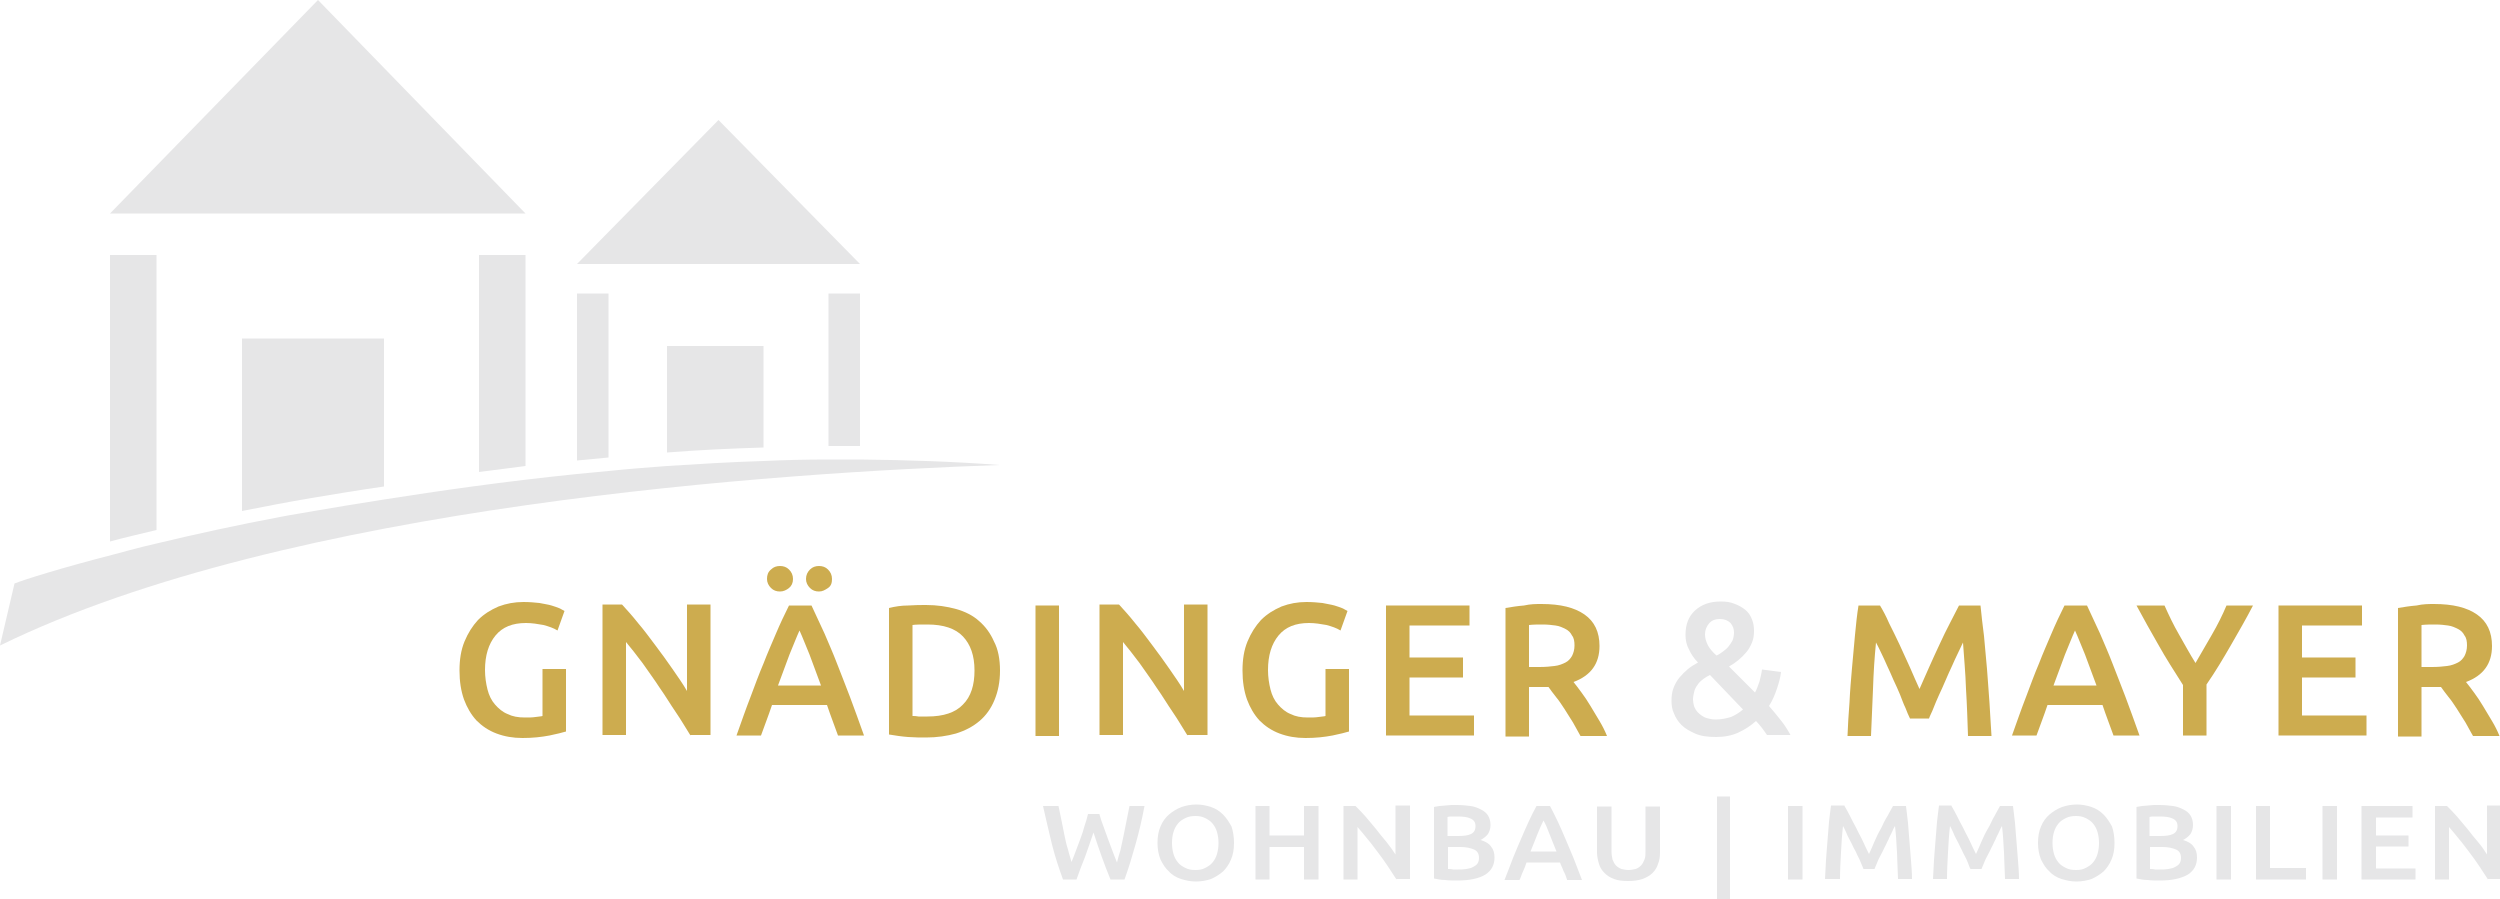 <?xml version="1.0" encoding="utf-8"?>
<!-- Generator: Adobe Illustrator 24.0.0, SVG Export Plug-In . SVG Version: 6.00 Build 0)  -->
<svg version="1.1" id="Ebene_1" xmlns="http://www.w3.org/2000/svg" xmlns:xlink="http://www.w3.org/1999/xlink" x="0px" y="0px"
	 viewBox="0 0 500 179.8" style="enable-background:new 0 0 500 179.8;" xml:space="preserve">
<style type="text/css">
	.st0{fill:#E6E6E7;}
	.st1{fill:#CDAC4F;}
</style>
<polygon class="st0" points="63.6,0 22,42.7 105.1,42.7 63.6,0 "/>
<polygon class="st0" points="115.4,52.8 143.7,24 172,52.8 "/>
<path class="st0" d="M76.8,97.3V67.7H48.4v34.5c4.5-0.9,9.2-1.8,13.9-2.6C67.1,98.8,71.9,98,76.8,97.3"/>
<path class="st0" d="M31.2,51H22v57.3c2.9-0.8,6-1.5,9.3-2.3V51z"/>
<path class="st0" d="M105.1,51h-9.3v43.4c3.1-0.4,6.1-0.8,9.3-1.2V51z"/>
<path class="st0" d="M152.7,69.2h-19.3v21.3c6.3-0.5,12.8-0.8,19.3-1V69.2z"/>
<path class="st0" d="M121.7,58.7h-6.3v33.4c2.1-0.2,4.2-0.4,6.3-0.6V58.7z"/>
<path class="st0" d="M172,89.2V58.7h-6.3v30.5c0.9,0,1.7,0,2.6,0C169.5,89.2,170.8,89.2,172,89.2"/>
<path class="st0" d="M172,91.9c-1.2,0-2.4,0-3.7,0c-0.9,0-1.8,0-2.6,0c-4.4,0-8.7,0.1-13,0.3c-6.6,0.2-13,0.6-19.3,1
	c-4,0.3-7.9,0.6-11.7,1c-2.1,0.2-4.2,0.4-6.3,0.6c-14.7,1.5-27.8,3.4-38.6,5.1c-5.2,0.8-9.9,1.6-14,2.3c-2.1,0.4-4.3,0.7-6.3,1.1
	c-9.1,1.7-17.7,3.6-25.2,5.4c-3.1,0.7-6,1.5-8.6,2.2c-10.5,2.7-17.8,5-19.8,5.8L0,129.1C57.6,100.9,156.4,94.5,199.9,93
	C190.7,92.3,181.4,92,172,91.9"/>
<path class="st1" d="M105.2,124.6c-2.7,0-4.7,0.8-6.1,2.5c-1.4,1.7-2.1,4-2.1,6.9c0,1.4,0.2,2.7,0.5,3.9c0.3,1.2,0.8,2.2,1.5,3
	c0.7,0.8,1.5,1.5,2.5,1.9c1,0.5,2.1,0.7,3.5,0.7c0.8,0,1.5,0,2.1-0.1c0.6-0.1,1.1-0.1,1.4-0.2v-9.4h4.7v12.5
	c-0.7,0.2-1.8,0.5-3.3,0.8c-1.6,0.3-3.3,0.5-5.4,0.5c-1.9,0-3.6-0.3-5.2-0.9c-1.6-0.6-2.9-1.5-4-2.6c-1.1-1.2-1.9-2.6-2.5-4.2
	c-0.6-1.7-0.9-3.6-0.9-5.8c0-2.2,0.3-4.1,1-5.8c0.7-1.7,1.6-3.1,2.7-4.3c1.2-1.2,2.5-2,4.1-2.7c1.6-0.6,3.2-0.9,5-0.9
	c1.2,0,2.3,0.1,3.2,0.2c0.9,0.2,1.8,0.3,2.4,0.5c0.7,0.2,1.2,0.4,1.7,0.6c0.4,0.2,0.7,0.4,0.9,0.5l-1.4,3.9
	c-0.8-0.5-1.7-0.8-2.8-1.1C107.6,124.8,106.4,124.6,105.2,124.6"/>
<path class="st1" d="M138.1,147.1c-0.9-1.4-1.8-3-2.9-4.6c-1.1-1.6-2.1-3.3-3.3-5c-1.1-1.7-2.3-3.3-3.4-4.9c-1.2-1.6-2.3-3-3.3-4.2
	v18.6h-4.7v-26.1h3.9c1,1.1,2.1,2.3,3.2,3.7c1.2,1.4,2.3,2.9,3.5,4.5c1.2,1.6,2.3,3.1,3.4,4.7c1.1,1.6,2.1,3,2.9,4.4v-17.3h4.7v26.1
	H138.1z"/>
<path class="st1" d="M167.6,147.1c-0.4-1-0.7-2-1.1-3c-0.4-1-0.7-2-1.1-3.1h-11c-0.4,1.1-0.7,2.1-1.1,3.1c-0.4,1-0.7,2-1.1,3h-4.9
	c1-2.8,1.9-5.4,2.8-7.7c0.9-2.4,1.7-4.6,2.6-6.7c0.8-2.1,1.7-4.1,2.5-6c0.8-1.9,1.7-3.8,2.6-5.6h4.5c0.9,1.9,1.7,3.7,2.6,5.6
	c0.8,1.9,1.7,3.9,2.5,6c0.8,2.1,1.7,4.3,2.6,6.7c0.9,2.4,1.8,4.9,2.8,7.7H167.6z M156,118.3c-0.7,0-1.3-0.2-1.8-0.7
	c-0.5-0.5-0.8-1.1-0.8-1.8c0-0.8,0.2-1.4,0.8-1.9c0.5-0.5,1.1-0.7,1.8-0.7c0.7,0,1.3,0.2,1.8,0.7c0.5,0.5,0.8,1.1,0.8,1.9
	c0,0.8-0.3,1.4-0.8,1.8C157.3,118,156.7,118.3,156,118.3 M159.9,126.1c-0.6,1.3-1.2,2.9-2,4.8c-0.7,1.9-1.5,4-2.3,6.2h8.6
	c-0.8-2.2-1.6-4.3-2.3-6.2C161.1,129,160.5,127.4,159.9,126.1 M163.8,118.3c-0.7,0-1.3-0.2-1.8-0.7c-0.5-0.5-0.8-1.1-0.8-1.8
	c0-0.8,0.3-1.4,0.8-1.9c0.5-0.5,1.1-0.7,1.8-0.7c0.7,0,1.3,0.2,1.8,0.7c0.5,0.5,0.8,1.1,0.8,1.9c0,0.8-0.2,1.4-0.8,1.8
	C165,118,164.5,118.3,163.8,118.3"/>
<path class="st1" d="M200,134.1c0,2.3-0.4,4.2-1.1,5.9c-0.7,1.7-1.7,3.1-3,4.2c-1.3,1.1-2.8,1.9-4.7,2.5c-1.8,0.5-3.8,0.8-6,0.8
	c-1.1,0-2.2,0-3.6-0.1c-1.3-0.1-2.6-0.3-3.8-0.5v-25.3c1.2-0.3,2.5-0.5,3.8-0.5c1.4-0.1,2.6-0.1,3.6-0.1c2.2,0,4.2,0.3,6,0.8
	c1.8,0.5,3.4,1.3,4.6,2.4c1.3,1.1,2.3,2.5,3,4.1C199.6,129.8,200,131.8,200,134.1 M182.6,143.2c0.3,0,0.6,0,1.1,0.1
	c0.5,0,1.1,0,1.8,0c3.2,0,5.6-0.8,7.1-2.4c1.6-1.6,2.3-3.9,2.3-6.8c0-3-0.8-5.2-2.3-6.8c-1.5-1.6-3.9-2.4-7.1-2.4
	c-1.4,0-2.4,0-3,0.1V143.2z"/>
<rect x="207.1" y="121.1" class="st1" width="4.7" height="26.1"/>
<path class="st1" d="M237.5,147.1c-0.9-1.4-1.8-3-2.9-4.6c-1.1-1.6-2.1-3.3-3.3-5c-1.1-1.7-2.3-3.3-3.4-4.9c-1.2-1.6-2.3-3-3.3-4.2
	v18.6h-4.7v-26.1h3.9c1,1.1,2.1,2.3,3.2,3.7c1.2,1.4,2.3,2.9,3.5,4.5c1.2,1.6,2.3,3.1,3.4,4.7c1.1,1.6,2.1,3,2.9,4.4v-17.3h4.7v26.1
	H237.5z"/>
<path class="st1" d="M261.8,124.6c-2.7,0-4.7,0.8-6.1,2.5c-1.4,1.7-2.1,4-2.1,6.9c0,1.4,0.2,2.7,0.5,3.9c0.3,1.2,0.8,2.2,1.5,3
	c0.7,0.8,1.5,1.5,2.5,1.9c1,0.5,2.1,0.7,3.5,0.7c0.8,0,1.5,0,2.1-0.1c0.6-0.1,1.1-0.1,1.4-0.2v-9.4h4.7v12.5
	c-0.7,0.2-1.8,0.5-3.3,0.8c-1.6,0.3-3.3,0.5-5.4,0.5c-1.9,0-3.6-0.3-5.2-0.9c-1.6-0.6-2.9-1.5-4-2.6c-1.1-1.2-1.9-2.6-2.5-4.2
	c-0.6-1.7-0.9-3.6-0.9-5.8c0-2.2,0.3-4.1,1-5.8c0.7-1.7,1.6-3.1,2.7-4.3c1.2-1.2,2.5-2,4.1-2.7c1.6-0.6,3.2-0.9,5-0.9
	c1.2,0,2.3,0.1,3.2,0.2c0.9,0.2,1.7,0.3,2.4,0.5c0.7,0.2,1.2,0.4,1.7,0.6c0.4,0.2,0.7,0.4,0.9,0.5l-1.4,3.9
	c-0.8-0.5-1.7-0.8-2.8-1.1C264.2,124.8,263,124.6,261.8,124.6"/>
<polygon class="st1" points="277.2,147.1 277.2,121.1 293.9,121.1 293.9,125.1 281.9,125.1 281.9,131.5 292.6,131.5 292.6,135.5 
	281.9,135.5 281.9,143.1 294.8,143.1 294.8,147.1 "/>
<path class="st1" d="M308.3,120.8c3.8,0,6.6,0.7,8.6,2.1c2,1.4,3,3.5,3,6.3c0,3.5-1.7,5.9-5.2,7.2c0.5,0.6,1,1.3,1.6,2.1
	c0.6,0.8,1.2,1.7,1.8,2.7c0.6,1,1.2,2,1.8,3c0.6,1,1.1,2,1.5,3h-5.3c-0.5-0.9-1-1.8-1.5-2.7c-0.6-0.9-1.1-1.8-1.7-2.7
	c-0.6-0.9-1.1-1.7-1.7-2.4c-0.6-0.8-1.1-1.4-1.5-2c-0.4,0-0.7,0-0.9,0h-0.7h-2.3v9.9h-4.7v-25.7c1.2-0.2,2.4-0.4,3.7-0.5
	C306.1,120.8,307.2,120.8,308.3,120.8 M308.6,124.9c-1,0-1.9,0-2.8,0.1v8.4h2.1c1.2,0,2.2-0.1,3-0.2c0.9-0.1,1.6-0.4,2.2-0.7
	c0.6-0.3,1-0.8,1.3-1.3c0.3-0.6,0.5-1.3,0.5-2.1c0-0.8-0.1-1.5-0.5-2c-0.3-0.6-0.7-1-1.3-1.3c-0.6-0.3-1.2-0.6-2-0.7
	C310.4,125,309.5,124.9,308.6,124.9"/>
<path class="st0" d="M334.3,140.2c0-1,0.1-1.8,0.4-2.6c0.3-0.8,0.7-1.5,1.2-2.1c0.5-0.6,1.1-1.2,1.7-1.7c0.6-0.5,1.3-0.9,2-1.3
	c-0.8-0.8-1.4-1.7-1.8-2.6c-0.5-0.9-0.7-1.9-0.7-2.9c0-2.1,0.6-3.7,1.9-4.9c1.3-1.2,3-1.8,5.1-1.8c1.1,0,2,0.1,2.9,0.5
	c0.8,0.3,1.5,0.7,2.1,1.2c0.6,0.5,1,1.1,1.3,1.9c0.3,0.7,0.4,1.5,0.4,2.3c0,0.8-0.1,1.6-0.4,2.3c-0.3,0.7-0.6,1.3-1.1,1.9
	c-0.5,0.6-1,1.1-1.6,1.6c-0.6,0.5-1.2,0.9-1.9,1.3l5.2,5.2c0.4-0.7,0.6-1.4,0.9-2.2c0.2-0.8,0.4-1.6,0.5-2.4l3.8,0.5
	c-0.1,1-0.4,2.1-0.8,3.3c-0.4,1.2-0.9,2.4-1.6,3.5c0.8,0.9,1.6,1.9,2.4,2.9c0.8,1,1.4,2,1.9,2.9h-4.7c-0.3-0.4-0.6-0.9-1-1.4
	c-0.4-0.5-0.8-1-1.2-1.4c-1,0.9-2.2,1.7-3.5,2.3c-1.3,0.6-2.8,0.9-4.5,0.9c-1.7,0-3.1-0.2-4.2-0.7c-1.1-0.5-2-1-2.7-1.7
	c-0.7-0.7-1.2-1.5-1.5-2.3C334.4,141.9,334.3,141,334.3,140.2 M338.6,139.9c0,0.4,0.1,0.9,0.2,1.3c0.2,0.5,0.4,0.9,0.8,1.3
	c0.4,0.4,0.8,0.7,1.4,1c0.6,0.2,1.3,0.4,2.1,0.4c1.1,0,2.1-0.2,3.1-0.5c0.9-0.4,1.7-0.9,2.4-1.5L342,135c-0.4,0.2-0.8,0.4-1.2,0.7
	c-0.4,0.3-0.8,0.6-1.1,1c-0.3,0.4-0.6,0.8-0.8,1.4C338.8,138.6,338.6,139.2,338.6,139.9 M346.8,126.5c0-0.7-0.2-1.3-0.7-1.9
	c-0.5-0.5-1.2-0.8-2.1-0.8c-1,0-1.7,0.3-2.2,0.9c-0.5,0.6-0.8,1.3-0.8,2.2c0,0.7,0.2,1.4,0.6,2.2c0.4,0.7,1,1.4,1.7,2
	c0.5-0.2,0.9-0.5,1.3-0.8c0.4-0.3,0.8-0.6,1.1-1c0.3-0.4,0.6-0.8,0.8-1.2C346.7,127.6,346.8,127,346.8,126.5"/>
<path class="st1" d="M376,121.1c0.6,1,1.2,2.1,1.8,3.5c0.7,1.4,1.4,2.8,2.1,4.3c0.7,1.5,1.4,3.1,2.1,4.6c0.7,1.6,1.3,3,1.9,4.3
	c0.6-1.3,1.2-2.8,1.9-4.3c0.7-1.6,1.4-3.1,2.1-4.6c0.7-1.5,1.4-3,2.1-4.3c0.7-1.4,1.3-2.5,1.8-3.5h4.3c0.2,1.9,0.4,3.9,0.7,6.1
	c0.2,2.1,0.4,4.3,0.6,6.6c0.2,2.2,0.3,4.5,0.5,6.8c0.1,2.3,0.3,4.5,0.4,6.6h-4.7c-0.1-3-0.2-6.2-0.4-9.4c-0.1-3.2-0.4-6.3-0.6-9.3
	c-0.3,0.6-0.6,1.3-1,2.1c-0.4,0.8-0.8,1.7-1.2,2.6c-0.4,0.9-0.9,1.9-1.3,2.9c-0.4,1-0.9,2-1.3,2.9c-0.4,0.9-0.8,1.8-1.1,2.6
	s-0.7,1.5-0.9,2.1H382c-0.3-0.6-0.6-1.3-0.9-2.1c-0.4-0.8-0.7-1.7-1.1-2.7c-0.4-0.9-0.8-1.9-1.3-2.9c-0.4-1-0.9-2-1.3-2.9
	c-0.4-0.9-0.8-1.8-1.2-2.6c-0.4-0.8-0.7-1.5-1-2c-0.3,3-0.5,6.1-0.6,9.3c-0.1,3.2-0.3,6.3-0.4,9.4h-4.7c0.1-2.2,0.2-4.4,0.4-6.7
	c0.1-2.3,0.3-4.6,0.5-6.9c0.2-2.3,0.4-4.5,0.6-6.6c0.2-2.1,0.4-4.1,0.7-5.9H376z"/>
<path class="st1" d="M422.7,147.1c-0.4-1-0.7-2-1.1-3c-0.4-1-0.7-2-1.1-3.1h-11c-0.4,1.1-0.7,2.1-1.1,3.1c-0.4,1-0.7,2-1.1,3h-4.9
	c1-2.8,1.9-5.4,2.8-7.7c0.9-2.4,1.7-4.6,2.6-6.7c0.8-2.1,1.7-4.1,2.5-6c0.8-1.9,1.7-3.8,2.6-5.6h4.5c0.9,1.9,1.7,3.7,2.6,5.6
	c0.8,1.9,1.7,3.9,2.5,6c0.8,2.1,1.7,4.3,2.6,6.7c0.9,2.4,1.8,4.9,2.8,7.7H422.7z M415,126.1c-0.6,1.3-1.2,2.9-2,4.8
	c-0.7,1.9-1.5,4-2.3,6.2h8.6c-0.8-2.2-1.6-4.3-2.3-6.2C416.2,129,415.6,127.4,415,126.1"/>
<path class="st1" d="M439.1,132.6c1.1-1.9,2.2-3.8,3.3-5.7s2.1-3.9,2.9-5.8h5.3c-1.4,2.7-2.9,5.3-4.4,7.9c-1.5,2.6-3.1,5.3-4.9,7.9
	v10.2h-4.7V137c-1.7-2.7-3.4-5.3-4.9-8c-1.5-2.6-3-5.3-4.4-7.9h5.6c0.9,2,1.8,3.9,2.9,5.8S437.9,130.7,439.1,132.6"/>
<polygon class="st1" points="455.7,147.1 455.7,121.1 472.4,121.1 472.4,125.1 460.4,125.1 460.4,131.5 471.1,131.5 471.1,135.5 
	460.4,135.5 460.4,143.1 473.3,143.1 473.3,147.1 "/>
<path class="st1" d="M486.8,120.8c3.8,0,6.6,0.7,8.6,2.1c2,1.4,3,3.5,3,6.3c0,3.5-1.7,5.9-5.2,7.2c0.5,0.6,1,1.3,1.6,2.1
	c0.6,0.8,1.2,1.7,1.8,2.7c0.6,1,1.2,2,1.8,3c0.6,1,1.1,2,1.5,3h-5.3c-0.5-0.9-1-1.8-1.5-2.7c-0.6-0.9-1.1-1.8-1.7-2.7
	c-0.6-0.9-1.1-1.7-1.7-2.4c-0.6-0.8-1.1-1.4-1.5-2c-0.4,0-0.7,0-0.9,0h-0.7h-2.3v9.9h-4.7v-25.7c1.2-0.2,2.4-0.4,3.7-0.5
	C484.6,120.8,485.8,120.8,486.8,120.8 M487.1,124.9c-1,0-1.9,0-2.8,0.1v8.4h2.1c1.2,0,2.2-0.1,3-0.2c0.9-0.1,1.6-0.4,2.2-0.7
	c0.6-0.3,1-0.8,1.3-1.3c0.3-0.6,0.5-1.3,0.5-2.1c0-0.8-0.1-1.5-0.5-2c-0.3-0.6-0.7-1-1.3-1.3c-0.6-0.3-1.2-0.6-2-0.7
	C488.9,125,488.1,124.9,487.1,124.9"/>
<path class="st0" d="M219.9,162.9c0.2,0.8,0.5,1.6,0.8,2.4c0.3,0.8,0.6,1.7,0.9,2.5c0.3,0.8,0.6,1.6,0.9,2.4
	c0.3,0.8,0.6,1.6,0.9,2.3c0.2-0.8,0.4-1.6,0.7-2.5c0.2-0.9,0.4-1.8,0.6-2.8c0.2-1,0.4-2,0.6-3c0.2-1,0.4-2,0.6-3h3
	c-0.5,2.7-1.1,5.2-1.8,7.7c-0.7,2.5-1.4,4.8-2.2,7h-2.8c-1.2-2.9-2.3-6-3.4-9.4c-0.6,1.7-1.1,3.3-1.7,4.9c-0.6,1.5-1.2,3-1.7,4.5
	h-2.7c-0.8-2.2-1.6-4.6-2.2-7c-0.6-2.5-1.2-5-1.8-7.7h3.1c0.2,1,0.4,1.9,0.6,2.9c0.2,1,0.4,2,0.6,3c0.2,1,0.4,1.9,0.7,2.8
	c0.2,0.9,0.5,1.7,0.7,2.5c0.3-0.7,0.6-1.5,0.9-2.3c0.3-0.8,0.6-1.6,0.9-2.4c0.3-0.8,0.6-1.7,0.8-2.5c0.3-0.8,0.5-1.6,0.7-2.4H219.9z
	"/>
<path class="st0" d="M246.8,168.6c0,1.3-0.2,2.4-0.6,3.3c-0.4,1-1,1.8-1.6,2.4c-0.7,0.6-1.5,1.1-2.4,1.5c-0.9,0.3-1.9,0.5-3,0.5
	c-1.1,0-2-0.2-3-0.5c-0.9-0.3-1.8-0.8-2.4-1.5c-0.7-0.6-1.2-1.4-1.7-2.4c-0.4-1-0.6-2.1-0.6-3.3c0-1.3,0.2-2.4,0.6-3.3
	c0.4-1,1-1.8,1.7-2.4c0.7-0.6,1.5-1.1,2.5-1.5c0.9-0.3,1.9-0.5,3-0.5c1,0,2,0.2,2.9,0.5c0.9,0.3,1.7,0.8,2.4,1.5
	c0.7,0.7,1.2,1.5,1.7,2.4C246.6,166.2,246.8,167.3,246.8,168.6 M234.4,168.6c0,0.8,0.1,1.5,0.3,2.2c0.2,0.7,0.5,1.2,0.9,1.7
	c0.4,0.5,0.9,0.8,1.5,1.1c0.6,0.3,1.2,0.4,2,0.4c0.7,0,1.4-0.1,1.9-0.4c0.6-0.3,1.1-0.6,1.5-1.1c0.4-0.5,0.7-1,0.9-1.7
	c0.2-0.7,0.3-1.4,0.3-2.2c0-0.8-0.1-1.5-0.3-2.2c-0.2-0.7-0.5-1.2-0.9-1.7c-0.4-0.5-0.9-0.8-1.5-1.1c-0.6-0.3-1.2-0.4-1.9-0.4
	c-0.7,0-1.4,0.1-2,0.4c-0.6,0.3-1.1,0.6-1.5,1.1c-0.4,0.5-0.7,1-0.9,1.7C234.5,167,234.4,167.8,234.4,168.6"/>
<polygon class="st0" points="260.8,161.2 263.7,161.2 263.7,175.9 260.8,175.9 260.8,169.4 253.9,169.4 253.9,175.9 251.1,175.9 
	251.1,161.2 253.9,161.2 253.9,167.1 260.8,167.1 "/>
<path class="st0" d="M279.3,175.9c-0.5-0.8-1.1-1.7-1.7-2.6c-0.6-0.9-1.3-1.9-2-2.8c-0.7-0.9-1.4-1.9-2.1-2.7
	c-0.7-0.9-1.4-1.7-2-2.4v10.5h-2.8v-14.7h2.4c0.6,0.6,1.3,1.3,2,2.1c0.7,0.8,1.4,1.7,2.1,2.5c0.7,0.9,1.4,1.8,2.1,2.6
	c0.7,0.9,1.3,1.7,1.8,2.5v-9.8h2.9v14.7H279.3z"/>
<path class="st0" d="M291.5,176.1c-0.8,0-1.7,0-2.5-0.1c-0.9,0-1.6-0.2-2.2-0.3v-14.3c0.3-0.1,0.7-0.1,1.1-0.2
	c0.4,0,0.8-0.1,1.2-0.1c0.4,0,0.8-0.1,1.2-0.1c0.4,0,0.8,0,1.1,0c1,0,1.9,0.1,2.7,0.2c0.8,0.1,1.5,0.4,2.1,0.7
	c0.6,0.3,1.1,0.7,1.4,1.2c0.3,0.5,0.5,1.1,0.5,1.9c0,0.7-0.2,1.3-0.5,1.8c-0.4,0.5-0.9,0.9-1.5,1.2c1,0.3,1.7,0.7,2.1,1.3
	c0.5,0.6,0.7,1.3,0.7,2.2c0,1.5-0.6,2.6-1.8,3.4C295.8,175.7,293.9,176.1,291.5,176.1 M289.6,167.2h2c1.1,0,2-0.1,2.6-0.4
	c0.6-0.3,0.9-0.8,0.9-1.6c0-0.7-0.3-1.2-1-1.5c-0.6-0.3-1.5-0.4-2.5-0.4c-0.4,0-0.8,0-1.2,0c-0.3,0-0.6,0-0.9,0.1V167.2z
	 M289.6,169.3v4.5c0.3,0,0.7,0,1,0.1c0.4,0,0.7,0,1,0c0.6,0,1.1,0,1.7-0.1c0.5-0.1,1-0.2,1.3-0.4c0.4-0.2,0.7-0.4,0.9-0.7
	c0.2-0.3,0.3-0.7,0.3-1.1c0-0.8-0.3-1.4-1-1.7c-0.7-0.3-1.6-0.5-2.7-0.5H289.6z"/>
<path class="st0" d="M313.4,175.9c-0.2-0.6-0.4-1.2-0.7-1.7c-0.2-0.6-0.5-1.1-0.7-1.7h-6.7c-0.2,0.6-0.4,1.2-0.7,1.8
	s-0.4,1.1-0.7,1.7h-3c0.6-1.6,1.2-3,1.7-4.4c0.5-1.3,1.1-2.6,1.6-3.8c0.5-1.2,1-2.3,1.5-3.4c0.5-1.1,1-2.1,1.6-3.2h2.7
	c0.5,1,1.1,2.1,1.6,3.2c0.5,1.1,1,2.2,1.5,3.4c0.5,1.2,1,2.4,1.6,3.8c0.5,1.3,1.1,2.8,1.7,4.4H313.4z M308.7,164.1
	c-0.4,0.8-0.8,1.7-1.2,2.7c-0.4,1.1-0.9,2.2-1.4,3.5h5.2c-0.5-1.3-1-2.4-1.4-3.5C309.5,165.7,309.1,164.8,308.7,164.1"/>
<path class="st0" d="M325.6,176.2c-1.1,0-2-0.1-2.8-0.4c-0.8-0.3-1.4-0.7-1.9-1.2c-0.5-0.5-0.9-1.1-1.1-1.8
	c-0.2-0.7-0.4-1.5-0.4-2.3v-9.2h2.9v8.9c0,0.7,0.1,1.2,0.2,1.7c0.2,0.5,0.4,0.9,0.7,1.2c0.3,0.3,0.6,0.5,1.1,0.7
	c0.4,0.1,0.9,0.2,1.4,0.2c0.5,0,1-0.1,1.4-0.2c0.4-0.1,0.8-0.4,1.1-0.7c0.3-0.3,0.5-0.7,0.7-1.2c0.2-0.5,0.2-1,0.2-1.7v-8.9h2.9v9.2
	c0,0.8-0.1,1.6-0.4,2.3c-0.2,0.7-0.6,1.3-1.1,1.8c-0.5,0.5-1.2,0.9-2,1.2C327.6,176.1,326.6,176.2,325.6,176.2"/>
<rect x="343.4" y="159.3" class="st0" width="2.6" height="20.5"/>
<rect x="357.6" y="161.2" class="st0" width="2.9" height="14.7"/>
<path class="st0" d="M368.9,161.2c0.3,0.5,0.7,1.2,1.1,2c0.4,0.8,0.8,1.6,1.3,2.5c0.4,0.9,0.9,1.7,1.3,2.6c0.4,0.9,0.8,1.7,1.2,2.5
	c0.4-0.8,0.7-1.6,1.1-2.5c0.4-0.9,0.8-1.8,1.3-2.6c0.4-0.9,0.8-1.7,1.3-2.5c0.4-0.8,0.8-1.4,1.1-2h2.6c0.1,1.1,0.3,2.2,0.4,3.4
	c0.1,1.2,0.2,2.4,0.3,3.7c0.1,1.3,0.2,2.5,0.3,3.8c0.1,1.3,0.2,2.5,0.2,3.7h-2.8c-0.1-1.7-0.1-3.5-0.2-5.3c-0.1-1.8-0.2-3.6-0.4-5.3
	c-0.2,0.3-0.4,0.7-0.6,1.2c-0.2,0.5-0.5,0.9-0.7,1.5c-0.3,0.5-0.5,1.1-0.8,1.6c-0.3,0.6-0.5,1.1-0.8,1.6c-0.3,0.5-0.5,1-0.7,1.5
	c-0.2,0.5-0.4,0.9-0.5,1.2h-2.2c-0.1-0.3-0.3-0.7-0.5-1.2c-0.2-0.5-0.4-1-0.7-1.5c-0.2-0.5-0.5-1.1-0.8-1.6
	c-0.3-0.6-0.5-1.1-0.8-1.6c-0.3-0.5-0.5-1-0.7-1.5c-0.2-0.5-0.4-0.8-0.6-1.2c-0.2,1.7-0.3,3.4-0.4,5.3c-0.1,1.8-0.2,3.6-0.2,5.3H365
	c0.1-1.2,0.1-2.5,0.2-3.8c0.1-1.3,0.2-2.6,0.3-3.9c0.1-1.3,0.2-2.5,0.3-3.7c0.1-1.2,0.3-2.3,0.4-3.3H368.9z"/>
<path class="st0" d="M390.3,161.2c0.3,0.5,0.7,1.2,1.1,2c0.4,0.8,0.8,1.6,1.3,2.5c0.4,0.9,0.9,1.7,1.3,2.6c0.4,0.9,0.8,1.7,1.2,2.5
	c0.4-0.8,0.7-1.6,1.1-2.5c0.4-0.9,0.8-1.8,1.3-2.6s0.8-1.7,1.3-2.5c0.4-0.8,0.8-1.4,1.1-2h2.6c0.1,1.1,0.3,2.2,0.4,3.4
	c0.1,1.2,0.2,2.4,0.3,3.7c0.1,1.3,0.2,2.5,0.3,3.8c0.1,1.3,0.2,2.5,0.2,3.7h-2.8c-0.1-1.7-0.1-3.5-0.2-5.3c-0.1-1.8-0.2-3.6-0.4-5.3
	c-0.2,0.3-0.4,0.7-0.6,1.2c-0.2,0.5-0.5,0.9-0.7,1.5c-0.3,0.5-0.5,1.1-0.8,1.6c-0.3,0.6-0.5,1.1-0.8,1.6c-0.3,0.5-0.5,1-0.7,1.5
	c-0.2,0.5-0.4,0.9-0.5,1.2h-2.2c-0.2-0.3-0.3-0.7-0.5-1.2c-0.2-0.5-0.4-1-0.7-1.5c-0.3-0.5-0.5-1.1-0.8-1.6
	c-0.3-0.6-0.5-1.1-0.8-1.6c-0.3-0.5-0.5-1-0.7-1.5c-0.2-0.5-0.4-0.8-0.6-1.2c-0.2,1.7-0.3,3.4-0.4,5.3c-0.1,1.8-0.2,3.6-0.2,5.3
	h-2.8c0.1-1.2,0.1-2.5,0.2-3.8c0.1-1.3,0.2-2.6,0.3-3.9c0.1-1.3,0.2-2.5,0.3-3.7c0.1-1.2,0.3-2.3,0.4-3.3H390.3z"/>
<path class="st0" d="M422.9,168.6c0,1.3-0.2,2.4-0.6,3.3c-0.4,1-1,1.8-1.6,2.4c-0.7,0.6-1.5,1.1-2.4,1.5c-0.9,0.3-1.9,0.5-3,0.5
	c-1.1,0-2-0.2-3-0.5c-0.9-0.3-1.8-0.8-2.4-1.5c-0.7-0.6-1.2-1.4-1.7-2.4c-0.4-1-0.6-2.1-0.6-3.3c0-1.3,0.2-2.4,0.6-3.3
	c0.4-1,1-1.8,1.7-2.4c0.7-0.6,1.5-1.1,2.5-1.5c0.9-0.3,1.9-0.5,3-0.5c1,0,2,0.2,2.9,0.5c0.9,0.3,1.7,0.8,2.4,1.5
	c0.7,0.7,1.2,1.5,1.7,2.4C422.7,166.2,422.9,167.3,422.9,168.6 M410.5,168.6c0,0.8,0.1,1.5,0.3,2.2c0.2,0.7,0.5,1.2,0.9,1.7
	c0.4,0.5,0.9,0.8,1.5,1.1c0.6,0.3,1.2,0.4,2,0.4c0.7,0,1.4-0.1,1.9-0.4c0.6-0.3,1.1-0.6,1.5-1.1c0.4-0.5,0.7-1,0.9-1.7
	c0.2-0.7,0.3-1.4,0.3-2.2c0-0.8-0.1-1.5-0.3-2.2c-0.2-0.7-0.5-1.2-0.9-1.7c-0.4-0.5-0.9-0.8-1.5-1.1c-0.6-0.3-1.2-0.4-1.9-0.4
	c-0.7,0-1.4,0.1-2,0.4c-0.6,0.3-1.1,0.6-1.5,1.1c-0.4,0.5-0.7,1-0.9,1.7C410.6,167,410.5,167.8,410.5,168.6"/>
<path class="st0" d="M432,176.1c-0.8,0-1.7,0-2.5-0.1c-0.9,0-1.6-0.2-2.2-0.3v-14.3c0.3-0.1,0.7-0.1,1.1-0.2c0.4,0,0.8-0.1,1.2-0.1
	c0.4,0,0.8-0.1,1.2-0.1c0.4,0,0.8,0,1.1,0c1,0,1.9,0.1,2.7,0.2c0.8,0.1,1.5,0.4,2.1,0.7c0.6,0.3,1.1,0.7,1.4,1.2
	c0.3,0.5,0.5,1.1,0.5,1.9c0,0.7-0.2,1.3-0.5,1.8c-0.4,0.5-0.9,0.9-1.5,1.2c1,0.3,1.7,0.7,2.1,1.3c0.5,0.6,0.7,1.3,0.7,2.2
	c0,1.5-0.6,2.6-1.8,3.4C436.2,175.7,434.4,176.1,432,176.1 M430,167.2h2c1.1,0,2-0.1,2.6-0.4c0.6-0.3,0.9-0.8,0.9-1.6
	c0-0.7-0.3-1.2-1-1.5c-0.6-0.3-1.5-0.4-2.5-0.4c-0.4,0-0.8,0-1.2,0c-0.3,0-0.6,0-0.9,0.1V167.2z M430,169.3v4.5c0.3,0,0.7,0,1,0.1
	c0.4,0,0.7,0,1,0c0.6,0,1.1,0,1.7-0.1c0.5-0.1,1-0.2,1.3-0.4c0.4-0.2,0.7-0.4,0.9-0.7c0.2-0.3,0.3-0.7,0.3-1.1c0-0.8-0.3-1.4-1-1.7
	c-0.7-0.3-1.6-0.5-2.7-0.5H430z"/>
<rect x="443.3" y="161.2" class="st0" width="2.9" height="14.7"/>
<polygon class="st0" points="461.2,173.6 461.2,175.9 451.2,175.9 451.2,161.2 454,161.2 454,173.6 "/>
<rect x="464.5" y="161.2" class="st0" width="2.9" height="14.7"/>
<polygon class="st0" points="472.3,175.9 472.3,161.2 482.5,161.2 482.5,163.5 475.2,163.5 475.2,167.1 481.7,167.1 481.7,169.3 
	475.2,169.3 475.2,173.7 483.1,173.7 483.1,175.9 "/>
<path class="st0" d="M497.6,175.9c-0.5-0.8-1.1-1.7-1.7-2.6c-0.6-0.9-1.3-1.9-2-2.8c-0.7-0.9-1.4-1.9-2.1-2.7
	c-0.7-0.9-1.4-1.7-2-2.4v10.5h-2.8v-14.7h2.4c0.6,0.6,1.3,1.3,2,2.1c0.7,0.8,1.4,1.7,2.1,2.5c0.7,0.9,1.4,1.8,2.1,2.6
	s1.3,1.7,1.8,2.5v-9.8h2.9v14.7H497.6z"/>
</svg>
